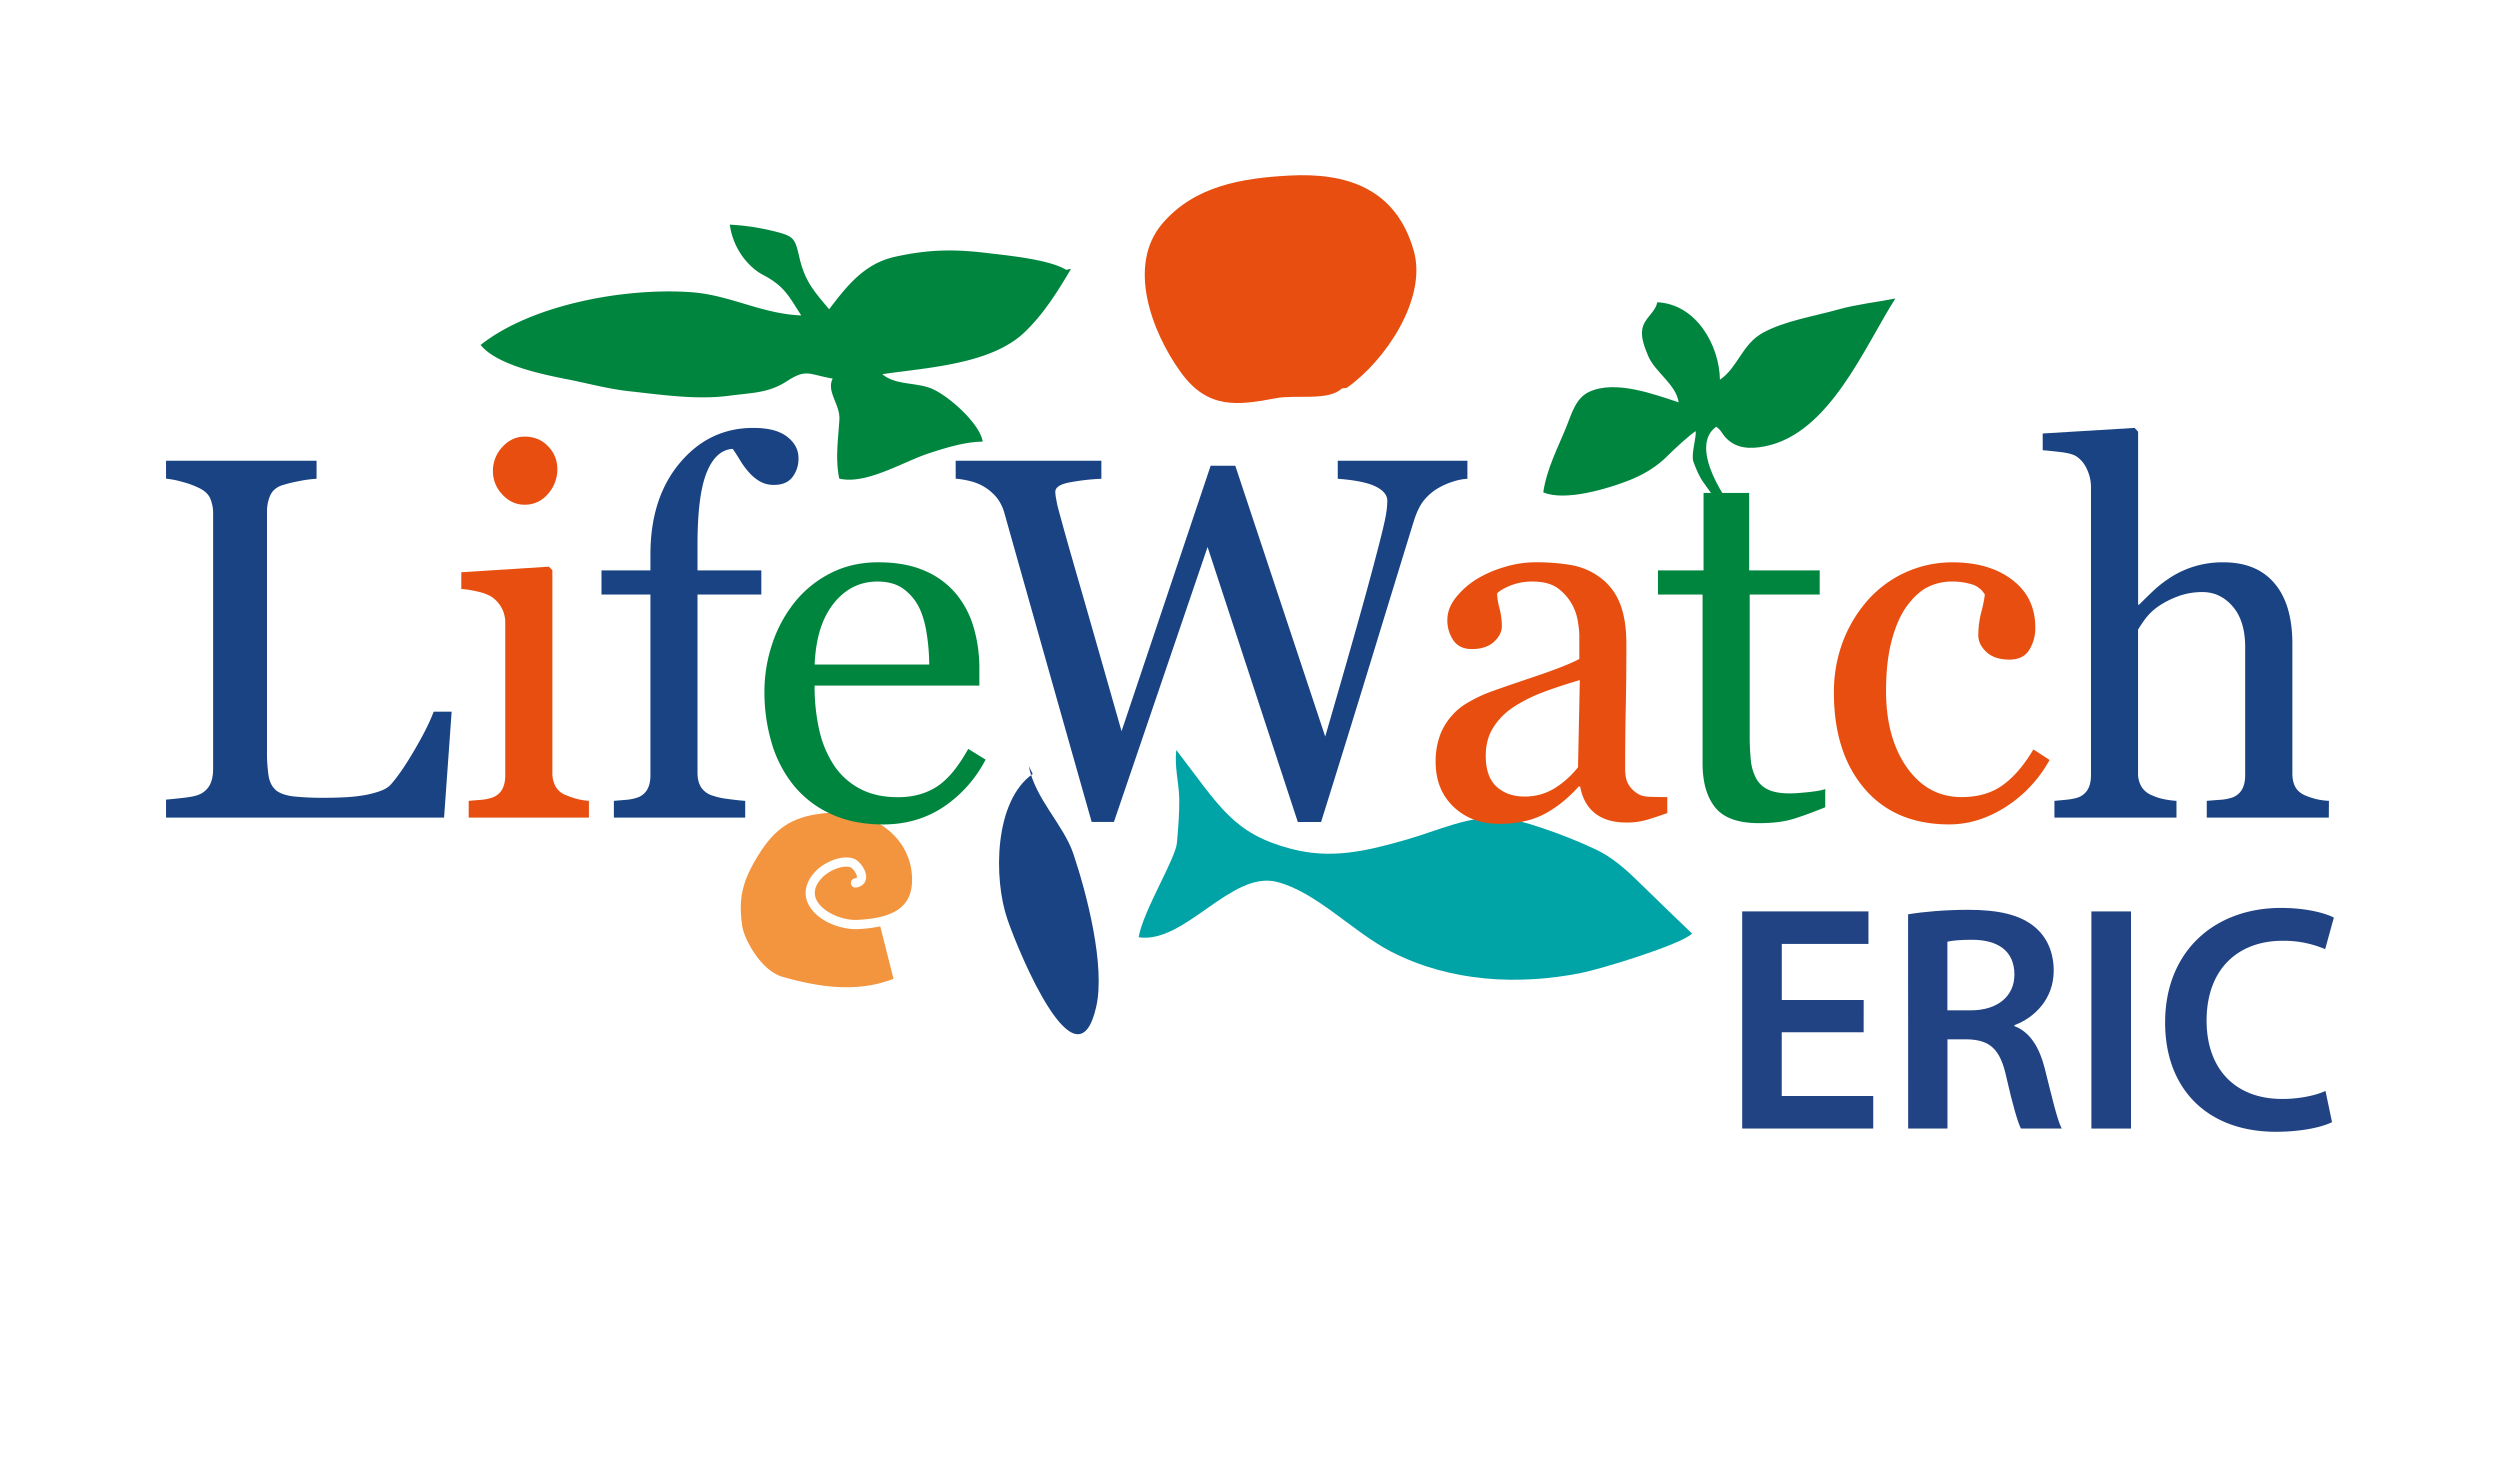 <svg id="b2b5d2a1-22b0-44f3-8aeb-4f68c7d734ad" data-name="Livello 1" xmlns="http://www.w3.org/2000/svg" width="700mm" height="413.56mm" viewBox="0 0 1984.25 1172.3">
  <defs>
    <style>
      .e86b26fc-bd22-434c-9eea-4159b11fbd9e {
        fill: #f3953f;
      }

      .ef438b8d-cacf-4575-b519-2195049476ab {
        fill: #00853e;
      }

      .be59d4e2-9754-43cc-92f6-977be1dd81d3 {
        fill: #00a3a6;
      }

      .ec8c43ac-3cdb-436e-ac10-890090120e6c {
        fill: #e84e0f;
      }

      .f44e71a9-2d56-46b9-afb5-33cda3e3ed15 {
        fill: #194383;
      }

      .f80c4e3b-8c0e-4cbe-a723-caa8e1a0958e {
        fill: #224383;
      }
    </style>
  </defs>
  <g>
    <path class="e86b26fc-bd22-434c-9eea-4159b11fbd9e" d="M723.81,695c.6,10-1.51,17.44-6.42,22.94-6.59,7.36-18.23,11.22-36.61,12.17-13.27.66-28.64-6.88-32.88-16.15-2.56-5.63-1-11.5,4.77-17.49,4.65-4.86,15.71-10.42,22.45-8,1.54.53,5.18,5.08,5,7.72,0,.29-.06.76-1.72,1a3.67,3.67,0,0,0,1.24,7.24c6.54-1.12,7.63-5.72,7.79-7.64.5-5.91-5.11-13.6-9.83-15.27-10.11-3.55-24,3.47-30.18,9.89-7.78,8.13-10,17.22-6.13,25.61,6.2,13.55,25.54,21.13,39.91,20.4a108.55,108.55,0,0,0,17.46-2.17c.45,1.79,9.19,36.35,10.52,41.6-30.53,12.07-62.92,5.6-88-1.54-17.77-5-30.7-30.8-32.07-40.2-3.19-22-.05-35.73,12.92-56.59,14.92-24,30.47-32.48,61.6-33.66C691.06,643.82,721.87,662.7,723.81,695Z"/>
    <path class="ef438b8d-cacf-4575-b519-2195049476ab" d="M1315.37,239.89c30.9,1.5,49.28,34,49.75,61.53,14.54-10.14,17.55-28.36,34.32-37.44,17.26-9.34,40.53-13,59.51-18.32,14.83-4.15,30.33-5.77,45.42-8.76-24.77,38.76-52.28,107.16-103.41,117.32-12,2.39-23,1.84-31.08-6.68-3-3.12-3.93-6.42-7.75-8.8-22.44,16.08,8.42,61.59,21.74,74.81-6,7-15.6,4.5-13.06,6.92-1.53-13.89-10.35-26.05-18.38-37-3.9-5.34-6-10.72-8.26-16.68s2.21-18.58,1.73-24.6c-4.9,3-17.54,14.73-22,19.28-8.66,8.79-19.15,15.14-30.6,19.67-16.81,6.65-51.09,17.06-68.4,9.62,2.66-18.63,11.66-35.45,18.6-52.7,4.11-10.21,7.26-22.13,17.84-27.06,20.85-9.72,52,2.12,71,8.35-1.91-14.23-18.89-24-24.23-36.94-2.52-6.09-5.81-14.19-4.66-21,1.44-8.45,8.86-12.36,11.37-19.47Z"/>
    <path class="ef438b8d-cacf-4575-b519-2195049476ab" d="M846.22,214.17c-13.61-8.28-45.7-11.28-62.76-13.35-26.53-3.22-46.81-2.83-73.13,3-24,5.31-37.76,22.56-52.26,41.64-11.48-13.82-19-21.62-23.44-40.48-3.86-16.57-4.11-17.49-22.09-21.9a187.82,187.82,0,0,0-33.31-4.79c2.9,20.88,16.41,34.61,25.93,39.62,17.7,9.32,20.66,16.85,30.8,32.44-31.15-1.13-56.48-16.19-87.24-18.42-51.84-3.76-126.18,9.4-167.26,41.85,13.4,16.56,51.12,23.73,70.8,27.68,15.8,3.17,31,7.31,47.14,9.06,26.61,2.91,53.79,7,79.74,3.54,18.13-2.42,30.79-2,45.6-11.61,15.34-9.92,16.91-5.33,36.18-1.95-5.26,10.26,6.1,20.7,5.31,32.64-1,15.8-3.31,31.16-.13,46.7,21.12,5.17,51-13.46,71-20,13.66-4.47,28.78-9.13,42.88-9.33-2.17-14.53-28.49-37.93-42.24-42.73-12.1-4.23-27.45-2.33-37.43-10.79,35.16-5.22,85.8-7.66,112.58-33,15.39-14.57,26.79-32.95,37.21-50.63"/>
    <path class="be59d4e2-9754-43cc-92f6-977be1dd81d3" d="M1343,741c-9.21,8.88-71.81,28-88.18,31.27-49.12,9.75-103.56,7.44-151-17.12-30-15.5-59-47.17-90.27-55.17-36.35-9.32-73,49.35-109.8,43.94,3.49-21,29.26-62.07,30.39-75,.91-10.72,2-23.3,1.85-34.08-.14-13.55-4-25.69-2.36-39.58,34.68,45.29,45.31,66.5,91.27,78.5,31.56,8.26,58.64,2.06,91.06-7.23,25.75-7.38,50-19.32,75.71-17.48,13.28.94,47.41,12.17,75.16,25.27,10.57,5,21.07,13.28,31.24,23.22C1314.55,713.7,1343,741,1343,741Z"/>
    <path class="ec8c43ac-3cdb-436e-ac10-890090120e6c" d="M1069,307.77c30.2-21.12,64-70.55,53.1-108.79-14.09-49.64-53.53-62.13-98.94-59.63-37.27,2.05-75,8.11-100.59,38.09-28.29,33.09-8.57,86,14.68,118.11,21.36,29.49,45,26.27,75.58,20.49,15.89-3,41.64,2.45,52.14-7.68"/>
    <path class="f44e71a9-2d56-46b9-afb5-33cda3e3ed15" d="M819.68,614.3c-30.79,21.44-31.23,83.05-20.1,115.36,10,29,55.16,136.61,70.45,69.59,7.49-32.79-7.66-90.53-18.09-121.53-7.79-23.16-30.35-43.62-35.4-69.71"/>
    <g>
      <path class="f44e71a9-2d56-46b9-afb5-33cda3e3ed15" d="M358.46,564.83l-6,84.09H131.78V634.66q4.71-.39,13.66-1.4t12.5-2.59a17.06,17.06,0,0,0,8.55-7.58q2.65-5,2.66-12.76V407.68a29.68,29.68,0,0,0-2.27-12q-2.26-5.19-8.94-8.38a67.49,67.49,0,0,0-12.7-4.68,72.1,72.1,0,0,0-13.46-2.7V365.69H251.26V380a94.75,94.75,0,0,0-14.55,2,109.54,109.54,0,0,0-12.94,3.19q-6.83,2.39-9.34,8.17a30.79,30.79,0,0,0-2.5,12.36v190a124,124,0,0,0,1.29,20.43q1.29,7.29,6.07,11.27,4.56,3.58,13.62,4.69a224.62,224.62,0,0,0,25.36,1.09q7.35,0,15.31-.39a130.27,130.27,0,0,0,15.12-1.6,77,77,0,0,0,12.83-3.27q5.87-2.08,8.65-5.27,8.16-9.14,19-27.71t15-30.11Z"/>
      <path class="ec8c43ac-3cdb-436e-ac10-890090120e6c" d="M467.43,648.92H372V635.64c3.07-.26,6.23-.53,9.51-.79a36.13,36.13,0,0,0,8.5-1.6,14.35,14.35,0,0,0,8.3-6.27q2.7-4.47,2.7-11.64V494.14a23.91,23.91,0,0,0-2.88-11.64,25.63,25.63,0,0,0-8-8.86,36.61,36.61,0,0,0-10.91-4.07,79.66,79.66,0,0,0-13.09-2.09V454.2l69.49-4.43,2.79,2.79V612.91a22.6,22.6,0,0,0,2.68,11.56,15.91,15.91,0,0,0,8.45,6.78,67.28,67.28,0,0,0,8.54,2.9,52.48,52.48,0,0,0,9.34,1.49ZM442.36,372.15a29.24,29.24,0,0,1-7.49,19.94,23.66,23.66,0,0,1-18.48,8.51q-10.18,0-17.68-8.11A26.58,26.58,0,0,1,391.22,374a27.64,27.64,0,0,1,7.49-19.23q7.49-8.21,17.68-8.22,11.39,0,18.68,7.72A25.35,25.35,0,0,1,442.36,372.15Z"/>
      <path class="f44e71a9-2d56-46b9-afb5-33cda3e3ed15" d="M633.76,363.55a23.94,23.94,0,0,1-4.8,15.14q-4.8,6.18-14.58,6.18a22.16,22.16,0,0,1-10.9-2.59,33.59,33.59,0,0,1-8.69-7,62.94,62.94,0,0,1-7.4-10q-3.4-5.58-5.8-9Q568.21,357,560.9,375t-7.29,57.56v20.15h50.65V471.9H553.61V613.28q0,7,2.71,11.38a16.27,16.27,0,0,0,8.51,6.59,61.19,61.19,0,0,0,12.82,2.89q8,1.11,13.82,1.5v13.28H487.23V635.64l9.5-.8a36.12,36.12,0,0,0,8.51-1.6,14.32,14.32,0,0,0,8.3-6.28q2.7-4.5,2.7-11.69V471.9H477.4V452.72h38.84V440.15q0-44.86,23.32-72.69t58.37-27.83q17.82,0,26.82,7T633.76,363.55Z"/>
      <path class="ef438b8d-cacf-4575-b519-2195049476ab" d="M782.27,602.9A100.75,100.75,0,0,1,749,640.37q-20.84,13.95-47.89,14-23.85,0-41.78-8.4a81.92,81.92,0,0,1-29.56-22.8,97,97,0,0,1-17.33-33.6,141.58,141.58,0,0,1-5.71-40.6,119.32,119.32,0,0,1,6.11-37.7,106.28,106.28,0,0,1,17.92-33.3A86.8,86.8,0,0,1,659.1,455q16.9-8.7,37.95-8.71,21.62,0,37.05,6.79a66,66,0,0,1,25,18.57,74.13,74.13,0,0,1,13.71,26.36,115.19,115.19,0,0,1,4.51,33v13.17H646.56a155.55,155.55,0,0,0,3.71,35.41A84.5,84.5,0,0,0,662,607.54,55.83,55.83,0,0,0,682.51,626q12.66,6.75,30.14,6.74,17.88,0,30.84-8.33t25-30Zm-44.75-75.44a163.36,163.36,0,0,0-1.89-23.88q-1.89-12.74-6.09-21.3A40.54,40.54,0,0,0,717,467.35q-8-5.78-20.54-5.77-21,0-34.81,17.41t-15.06,48.47Z"/>
      <path class="f44e71a9-2d56-46b9-afb5-33cda3e3ed15" d="M1164.68,380a45.16,45.16,0,0,0-11.6,2.3,56.85,56.85,0,0,0-12.19,5.48,41.58,41.58,0,0,0-11.29,10.07q-4.3,5.68-7.49,15.86-14.2,46.07-33,107.58t-40.57,131.12h-18.47L958.45,434.14,884.12,652.36H866.46q-19.8-69.79-41-144.88T797.1,406.87a35.35,35.35,0,0,0-5.29-11,38.44,38.44,0,0,0-21.19-13.85,71.83,71.83,0,0,0-12.1-2.1V365.69H874.15V380a178.69,178.69,0,0,0-25.87,3q-10.69,2.19-10.68,7.37a31.1,31.1,0,0,0,.6,5.29q.6,3.3,1,5.28,4.57,17.57,16.28,58.07t34.69,121.36l70.72-210.7h19.55l71.38,214.94Q1066.24,535,1076.68,498t17.24-63.39q4.8-18.57,6-25.45a69.65,69.65,0,0,0,1.19-11.67q0-6.78-9.28-11.36T1061.77,380V365.69h102.91Z"/>
      <path class="ec8c43ac-3cdb-436e-ac10-890090120e6c" d="M1323.32,645.34q-9.37,3.36-16.45,5.44a57.26,57.26,0,0,1-16,2.07q-15.57,0-24.84-7.29t-11.86-21.27h-1.19q-12.89,14.37-27.63,22t-35.56,7.58q-22,0-36.16-13.57t-14.16-35.55a60.81,60.81,0,0,1,3.18-20.36,48.52,48.52,0,0,1,9.52-16.18,47.65,47.65,0,0,1,13.09-10.68,115.25,115.25,0,0,1,15.28-7.49q8.91-3.39,36.21-12.58T1253.5,523V503.47a84.25,84.25,0,0,0-1.09-9.88,41.35,41.35,0,0,0-4.65-13.83A39.43,39.43,0,0,0,1236.59,467q-7.23-5.43-20.47-5.43a46.15,46.15,0,0,0-16.91,3.05q-7.82,3.06-11,6.4a52.94,52.94,0,0,0,1.9,11.63,59.26,59.26,0,0,1,1.91,14.19q0,6.88-6.32,12.61t-17.52,5.71q-10,0-14.73-7.08a28,28,0,0,1-4.7-15.87q0-9.17,6.45-17.55a64.86,64.86,0,0,1,16.8-15,91.17,91.17,0,0,1,21.66-9.47,84.52,84.52,0,0,1,24.85-3.9,161.07,161.07,0,0,1,29.11,2.31,53.35,53.35,0,0,1,22.56,9.89,46,46,0,0,1,15.4,20.1q5.26,12.71,5.27,32.68,0,28.6-.49,50.7t-.49,48.28q0,7.82,2.66,12.41a21.82,21.82,0,0,0,8.22,7.79c2,1.2,5.1,1.87,9.39,2s8.68.2,13.16.2ZM1253.9,539.76q-16.87,5-29.58,9.82a120.16,120.16,0,0,0-23.63,12A53.9,53.9,0,0,0,1185,577.76q-5.77,9.33-5.76,22.16,0,16.64,8.61,24.46t21.89,7.82a44.54,44.54,0,0,0,24.74-6.92,72.48,72.48,0,0,0,18-16.34Z"/>
      <path class="ef438b8d-cacf-4575-b519-2195049476ab" d="M1448.69,640.71q-12.92,5.32-24.43,9T1396,653.34q-24.63,0-34.67-12.5t-10-35.31V471.9h-35.41V452.72h36.2V391.26h36.18v61.46h56V471.9h-55.56V582.55a199.28,199.28,0,0,0,.89,20.78,39,39,0,0,0,4.27,14.56,20.5,20.5,0,0,0,9.53,8.84q6.36,3,17.09,3c3.3,0,8.18-.32,14.6-1s11-1.46,13.6-2.47Z"/>
      <path class="ec8c43ac-3cdb-436e-ac10-890090120e6c" d="M1547.06,654.33q-42.93,0-67.21-28.4t-24.27-76.2a113.9,113.9,0,0,1,6.53-38.9,107.1,107.1,0,0,1,19-32.9,89.4,89.4,0,0,1,68.66-31.6q29.12,0,47.38,13.9t18.27,37.9a32.82,32.82,0,0,1-4.79,17.7q-4.78,7.7-15.74,7.7-11.76,0-18.23-6t-6.48-13.34a74.81,74.81,0,0,1,2.39-18.43,101,101,0,0,0,2.8-13.85,17.86,17.86,0,0,0-10.79-8.26,54.65,54.65,0,0,0-15.43-2.09,43,43,0,0,0-18.45,4.1q-8.79,4.1-17,15.11-7.47,10-12.1,27t-4.64,40.62q0,37.23,16.55,60.74t43.44,23.52q19.44,0,32.59-9.46t24.39-28.4l12.84,8.38a103.28,103.28,0,0,1-34.91,37.34Q1570.13,654.32,1547.06,654.33Z"/>
      <path class="f44e71a9-2d56-46b9-afb5-33cda3e3ed15" d="M1848.38,648.92h-96.87V635.64c3.08-.26,6.48-.53,10.23-.8a38.4,38.4,0,0,0,9.23-1.6,14.44,14.44,0,0,0,8.32-6.3q2.7-4.5,2.71-11.71V513.77q0-21-9.89-32.43t-24-11.41a54.94,54.94,0,0,0-19.28,3.31,72.74,72.74,0,0,0-15.87,8.1,46.64,46.64,0,0,0-10.38,10c-2.4,3.33-4.27,6.14-5.6,8.4V613.23a21,21,0,0,0,2.71,11.2,17.38,17.38,0,0,0,8.33,6.81,43.7,43.7,0,0,0,9.12,3,74.17,74.17,0,0,0,10.33,1.4v13.28h-96.87V635.64q4.56-.39,9.54-.9a45.87,45.87,0,0,0,8.35-1.5,14.73,14.73,0,0,0,8.34-6.27q2.78-4.5,2.78-11.68v-229a32.6,32.6,0,0,0-3.08-13.56,24,24,0,0,0-8-10.18q-3.59-2.58-12.63-3.69t-14.6-1.5V344.06l72.93-4.43,2.79,3v137.3h.8q6.57-6.58,12-11.7a95.73,95.73,0,0,1,14.16-10.7,75.12,75.12,0,0,1,17.84-8,77.05,77.05,0,0,1,23-3.21q26.32,0,40.48,16.7t14.16,48.07V613.65q0,7,2.52,11.3t8.36,6.7a67.83,67.83,0,0,0,8.36,2.69,59.14,59.14,0,0,0,9.77,1.3Z"/>
    </g>
    <g>
      <path class="f80c4e3b-8c0e-4cbe-a723-caa8e1a0958e" d="M1479.17,819.29h-65v50.63h72.62v25.82H1382.77V723.4H1483v25.83h-68.79v44.49h65Z"/>
      <path class="f80c4e3b-8c0e-4cbe-a723-caa8e1a0958e" d="M1514.45,725.7c11.77-2,29.41-3.58,47.56-3.58,24.81,0,41.68,4.09,53.19,13.81,9.46,7.93,14.83,19.94,14.83,34.52,0,22.24-15.09,37.33-31.19,43.21v.77c12.27,4.6,19.68,16.62,24,33.24,5.37,21.48,10,41.42,13.55,48.07H1604c-2.56-5.11-6.65-19.18-11.51-40.65-4.86-22.51-13-29.67-30.94-30.18h-15.85v70.83h-31.2Zm31.2,76.2h18.67c21.22,0,34.52-11.25,34.52-28.38,0-18.92-13.3-27.62-33.76-27.62-10,0-16.36.77-19.43,1.54Z"/>
      <path class="f80c4e3b-8c0e-4cbe-a723-caa8e1a0958e" d="M1691.39,723.4V895.74h-31.45V723.4Z"/>
      <path class="f80c4e3b-8c0e-4cbe-a723-caa8e1a0958e" d="M1850.94,890.63c-7.41,3.83-23.78,7.67-44.49,7.67-54.72,0-88-34.26-88-86.68,0-56.77,39.38-91,92-91,20.71,0,35.54,4.34,41.94,7.67l-6.91,25.06a83.7,83.7,0,0,0-33.75-6.65c-35,0-60.35,22-60.35,63.41,0,37.85,22.25,62.14,60.09,62.14,12.79,0,26.08-2.56,34.27-6.39Z"/>
    </g>
  </g>
</svg>
